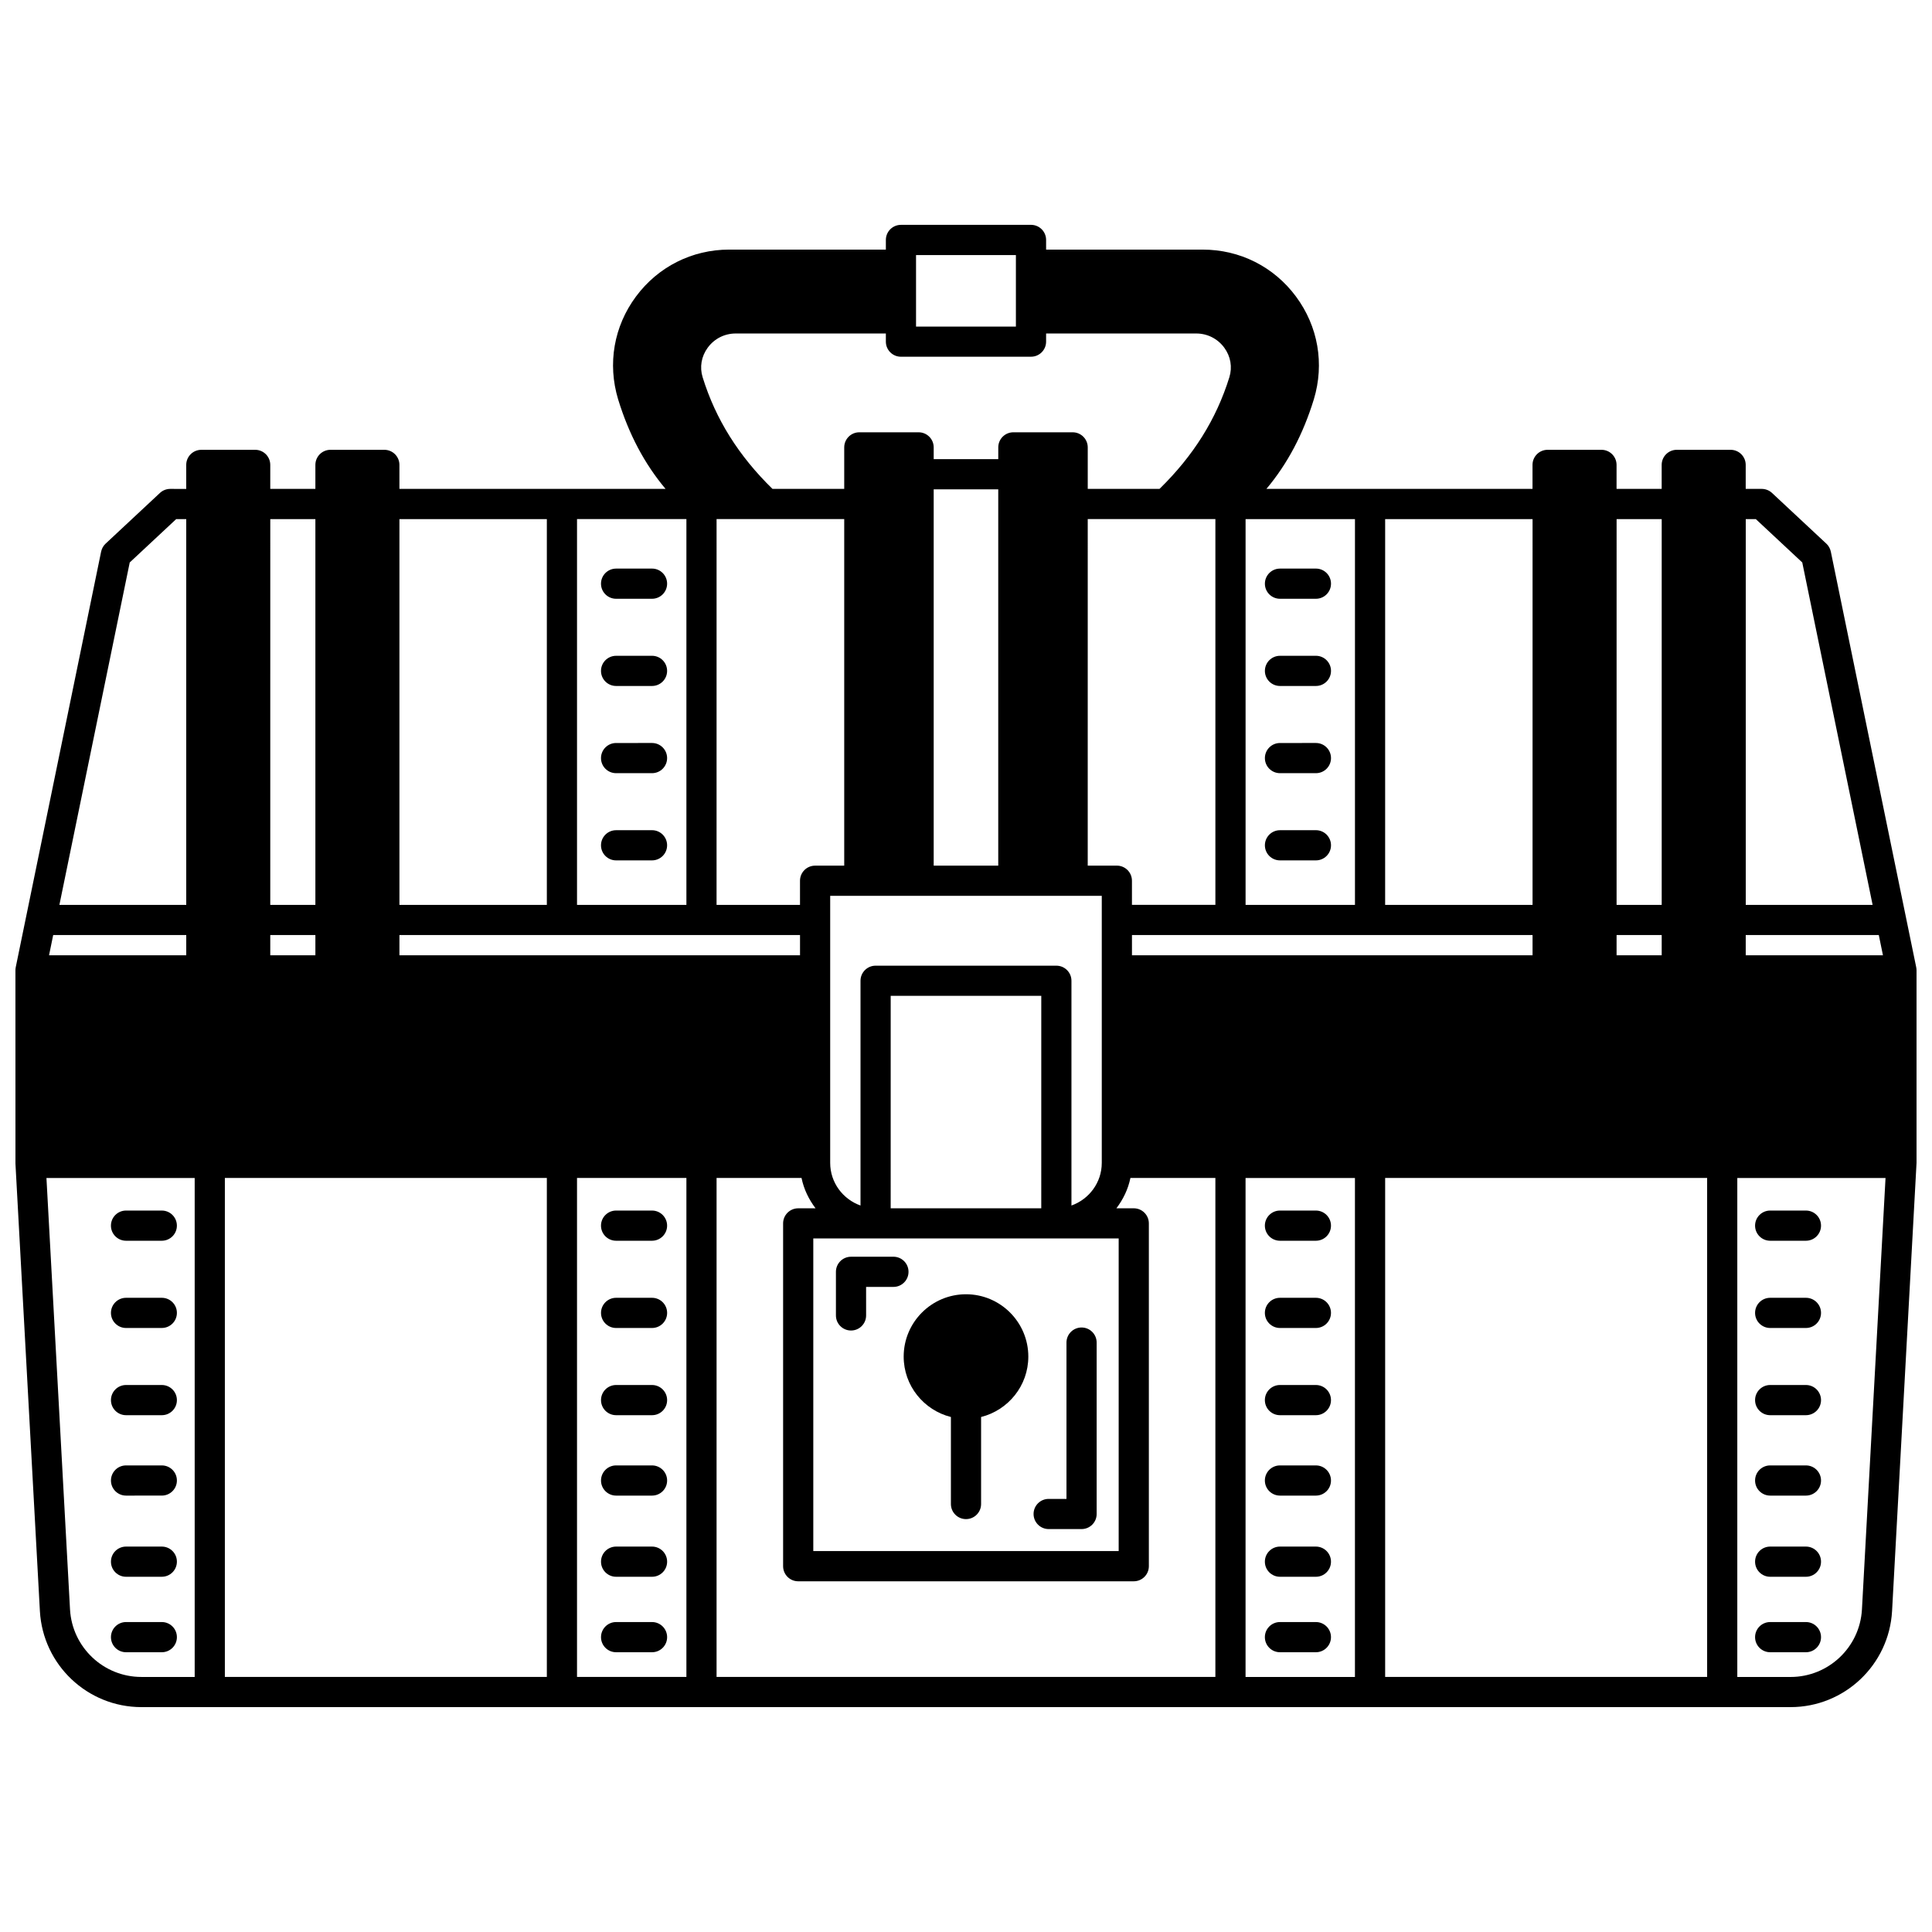 <?xml version="1.0" encoding="UTF-8"?>
<!-- Uploaded to: SVG Repo, www.svgrepo.com, Generator: SVG Repo Mixer Tools -->
<svg width="800px" height="800px" version="1.1" viewBox="144 144 512 512" xmlns="http://www.w3.org/2000/svg">
 <defs>
  <clipPath id="a">
   <path d="m148.09 203h503.81v394h-503.81z"/>
  </clipPath>
 </defs>
 <path d="m396 519.52v23.059c0 2.211 1.789 4 4 4s4-1.789 4-4v-23.059c7.168-1.805 12.516-8.27 12.516-16.012 0-9.105-7.41-16.516-16.516-16.516s-16.516 7.41-16.516 16.516c0 7.746 5.348 14.211 12.516 16.012z"/>
 <path d="m421.91 549.22h8.715c2.211 0 4-1.789 4-4v-45.422c0-2.211-1.789-4-4-4s-4 1.789-4 4v41.426h-4.719c-2.211 0-4 1.789-4 4 0.004 2.207 1.797 3.996 4.004 3.996z"/>
 <path d="m369.53 496.6c2.211 0 4-1.789 4-4l-0.004-7.555h7.242c2.211 0 4-1.789 4-4s-1.789-4-4-4l-11.238 0.004c-2.211 0-4 1.789-4 4v11.559c0 2.207 1.789 3.992 4 3.992z"/>
 <path d="m307.27 302.68h9.52c2.211 0 4-1.789 4-4 0-2.211-1.789-4-4-4l-9.52 0.004c-2.211 0-4 1.789-4 4 0 2.207 1.789 3.996 4 3.996z"/>
 <path d="m307.27 325.79h9.52c2.211 0 4-1.789 4-4 0-2.211-1.789-4-4-4l-9.52 0.004c-2.211 0-4 1.789-4 4 0 2.211 1.789 3.996 4 3.996z"/>
 <path d="m307.27 348.9h9.52c2.211 0 4-1.789 4-4 0-2.211-1.789-4-4-4l-9.52 0.004c-2.211 0-4 1.789-4 4 0 2.207 1.789 3.996 4 3.996z"/>
 <path d="m307.27 372.01h9.52c2.211 0 4-1.789 4-4 0-2.211-1.789-4-4-4l-9.52 0.004c-2.211 0-4 1.789-4 4 0 2.211 1.789 3.996 4 3.996z"/>
 <path d="m307.27 472.81h9.52c2.211 0 4-1.789 4-4s-1.789-4-4-4h-9.52c-2.211 0-4 1.789-4 4s1.789 4 4 4z"/>
 <path d="m316.79 487.93h-9.516c-2.211 0-4 1.789-4 4 0 2.211 1.789 4 4 4h9.52c2.211 0 4-1.789 4-4 0-2.215-1.793-4-4.004-4z"/>
 <path d="m316.79 511.04h-9.516c-2.211 0-4 1.789-4 4 0 2.211 1.789 4 4 4h9.52c2.211 0 4-1.789 4-4 0-2.211-1.793-4-4.004-4z"/>
 <path d="m316.79 532.35h-9.516c-2.211 0-4 1.789-4 4 0 2.211 1.789 4 4 4h9.52c2.211 0 4-1.789 4-4 0-2.211-1.793-4-4.004-4z"/>
 <path d="m316.79 553.86h-9.516c-2.211 0-4 1.789-4 4 0 2.211 1.789 4 4 4h9.52c2.211 0 4-1.789 4-4 0-2.211-1.793-4-4.004-4z"/>
 <path d="m316.79 573.86h-9.516c-2.211 0-4 1.789-4 4 0 2.211 1.789 4 4 4h9.52c2.211 0 4-1.789 4-4 0-2.211-1.793-4-4.004-4z"/>
 <path d="m177.4 472.81h9.477c2.211 0 4-1.789 4-4s-1.789-4-4-4h-9.477c-2.211 0-4 1.789-4 4s1.789 4 4 4z"/>
 <path d="m186.88 487.93h-9.477c-2.211 0-4 1.789-4 4 0 2.211 1.789 4 4 4l9.477-0.004c2.211 0 4-1.789 4-4s-1.789-3.996-4-3.996z"/>
 <path d="m186.88 511.04h-9.477c-2.211 0-4 1.789-4 4 0 2.211 1.789 4 4 4h9.477c2.211 0 4-1.789 4-4 0-2.211-1.789-4-4-4z"/>
 <path d="m186.88 532.35h-9.477c-2.211 0-4 1.789-4 4 0 2.211 1.789 4 4 4l9.477-0.004c2.211 0 4-1.789 4-4 0-2.207-1.789-3.996-4-3.996z"/>
 <path d="m186.88 553.86h-9.477c-2.211 0-4 1.789-4 4 0 2.211 1.789 4 4 4l9.477-0.004c2.211 0 4-1.789 4-4 0-2.207-1.789-3.996-4-3.996z"/>
 <path d="m186.88 573.86h-9.477c-2.211 0-4 1.789-4 4 0 2.211 1.789 4 4 4h9.477c2.211 0 4-1.789 4-4 0-2.211-1.789-4-4-4z"/>
 <g clip-path="url(#a)">
  <path d="m651.82 400.35-22.633-110.16c-0.168-0.812-0.582-1.555-1.188-2.121l-14.395-13.434c-0.742-0.691-1.719-1.074-2.731-1.074h-4.242v-6.359c0-2.211-1.789-4-4-4h-14.27c-2.211 0-4 1.789-4 4v6.359h-11.957v-6.359c0-2.211-1.789-4-4-4h-14.273c-2.211 0-4 1.789-4 4v6.359h-70.52c5.57-6.633 9.727-14.465 12.574-23.75 2.848-9.414 1.121-19.336-4.742-27.234-5.867-7.906-14.875-12.43-24.715-12.43l-41.5-0.004v-2.559c0-2.211-1.789-4-4-4l-34.465 0.004c-2.211 0-4 1.789-4 4v2.559l-41.504-0.004c-9.84 0-18.848 4.531-24.715 12.43-5.863 7.898-7.586 17.82-4.738 27.246 2.848 9.277 7 17.102 12.57 23.738l-27.461 0.004h-43.062v-6.359c0-2.211-1.789-4-4-4h-14.273c-2.211 0-4 1.789-4 4v6.359h-11.957v-6.359c0-2.211-1.789-4-4-4l-14.27 0.004c-2.211 0-4 1.789-4 4v6.359l-4.238-0.004c-1.012 0-1.988 0.383-2.731 1.074l-14.395 13.434c-0.605 0.566-1.02 1.309-1.188 2.121l-22.633 110.16c-0.051 0.262-0.078 0.535-0.078 0.805l0.008 50.98c0 0.02-0.008 0.031-0.008 0.043 0 0.012 0.008 0.023 0.008 0.039v0.18l6.477 118.56c0.797 14.266 12.609 25.445 26.902 25.445h437.04c14.285 0 26.102-11.18 26.902-25.449l6.484-118.77v-51.023c0-0.27-0.027-0.543-0.082-0.805zm-144.74-8.551h43.062v5.359h-106.16v-5.359zm-173.18-110.24h33.828v91.844l-7.719 0.004c-2.211 0-4 1.789-4 4v6.402h-22.113zm132.19 0v102.24h-22.113v-6.398c0-2.211-1.789-4-4-4h-7.719l0.004-91.844zm-46.145 182.65h-39.906l0.004-56.297h39.906zm4-64.293h-47.902c-2.211 0-4 1.789-4 4v59.559c-4.664-1.66-8.035-6.074-8.035-11.301v-70.773h71.973v70.773c0 5.227-3.371 9.641-8.035 11.301v-59.559c0-2.211-1.789-4-4-4zm-15.395-26.512h-17.113v-99.723h17.109v99.723zm31.91 98.801v82.848h-80.93v-82.848zm202.54-75.051h-36.363v-5.359h35.262zm-58.633 0h-11.957v-5.359h11.957zm-167.14-158.62c2.211 0 4-1.789 4-4v-2.156h39.785c2.957 0 5.668 1.371 7.426 3.754 1.695 2.305 2.188 5.16 1.352 7.852-3.457 11.133-9.539 20.812-18.504 29.574h-19.023v-10.996c0-2.211-1.789-4-4-4h-15.711c-2.211 0-4 1.789-4 4v3.117h-17.113v-3.117c0-2.211-1.789-4-4-4h-15.711c-2.211 0-4 1.789-4 4v10.996h-19.016c-8.965-8.762-15.051-18.445-18.504-29.574-0.836-2.691-0.344-5.551 1.352-7.852 1.75-2.383 4.461-3.754 7.418-3.754h39.785v2.16c0 2.211 1.789 4 4 4zm-91.324 145.27h-28.988v-102.24h28.988zm-32.988 7.996h63.098v5.359h-106.16v-5.359zm-65.336 5.359h-11.957v-5.359h11.957zm-34.227 0h-36.355l1.098-5.359h35.262v5.359zm95.566 59.016v132.23h-85.328v-132.23zm7.996 0h28.988v132.23h-28.988zm36.984 0h22.516c0.609 2.988 1.934 5.691 3.715 8.035l-4.598 0.004c-2.211 0-4 1.789-4 4v90.844c0 2.211 1.789 4 4 4h88.926c2.211 0 4-1.789 4-4v-90.848c0-2.211-1.789-4-4-4h-4.602c1.781-2.348 3.106-5.047 3.715-8.035h22.516v132.23h-132.19zm177.18 0h85.328v132.23h-85.328zm98.227-174.61 12.312 11.492 18.645 90.75h-33.621v-102.24zm-24.938 0v102.24h-11.957l0.004-102.24zm-34.227 102.24h-39.066l0.004-102.24h39.066zm-47.062 0h-28.988v-102.24h28.988zm-116.32-172.21h26.465v18.953h-26.465zm-97.84 69.973v102.24h-39.066v-102.24zm-61.34 0v102.24h-11.957l0.004-102.24zm-49.199 11.492 12.312-11.492h2.664v102.24h-33.617zm-15.824 277.46-6.246-114.34h39.285v132.23h-14.117c-10.047 0-18.355-7.859-18.922-17.887zm311.53-114.34h28.988v132.23h-28.988zm144.43 132.23h-14.113v-132.23h39.281l-6.25 114.34c-0.562 10.035-8.871 17.895-18.918 17.895z"/>
 </g>
 <path d="m483.21 302.68h9.52c2.211 0 4-1.789 4-4 0-2.211-1.789-4-4-4l-9.52 0.004c-2.211 0-4 1.789-4 4 0 2.207 1.789 3.996 4 3.996z"/>
 <path d="m483.21 325.79h9.52c2.211 0 4-1.789 4-4 0-2.211-1.789-4-4-4l-9.52 0.004c-2.211 0-4 1.789-4 4 0 2.211 1.789 3.996 4 3.996z"/>
 <path d="m483.21 348.9h9.52c2.211 0 4-1.789 4-4 0-2.211-1.789-4-4-4l-9.52 0.004c-2.211 0-4 1.789-4 4 0 2.207 1.789 3.996 4 3.996z"/>
 <path d="m483.21 372.01h9.52c2.211 0 4-1.789 4-4 0-2.211-1.789-4-4-4l-9.52 0.004c-2.211 0-4 1.789-4 4 0 2.211 1.789 3.996 4 3.996z"/>
 <path d="m492.72 464.81h-9.516c-2.211 0-4 1.789-4 4s1.789 4 4 4h9.52c2.211 0 4-1.789 4-4s-1.793-4-4.004-4z"/>
 <path d="m492.72 487.93h-9.516c-2.211 0-4 1.789-4 4 0 2.211 1.789 4 4 4h9.52c2.211 0 4-1.789 4-4 0-2.215-1.793-4-4.004-4z"/>
 <path d="m492.72 511.04h-9.516c-2.211 0-4 1.789-4 4 0 2.211 1.789 4 4 4h9.52c2.211 0 4-1.789 4-4 0-2.211-1.793-4-4.004-4z"/>
 <path d="m492.72 532.35h-9.516c-2.211 0-4 1.789-4 4 0 2.211 1.789 4 4 4h9.52c2.211 0 4-1.789 4-4 0-2.211-1.793-4-4.004-4z"/>
 <path d="m492.72 553.86h-9.516c-2.211 0-4 1.789-4 4 0 2.211 1.789 4 4 4h9.52c2.211 0 4-1.789 4-4 0-2.211-1.793-4-4.004-4z"/>
 <path d="m492.72 573.86h-9.516c-2.211 0-4 1.789-4 4 0 2.211 1.789 4 4 4h9.52c2.211 0 4-1.789 4-4 0-2.211-1.793-4-4.004-4z"/>
 <path d="m622.59 464.81h-9.477c-2.211 0-4 1.789-4 4s1.789 4 4 4h9.477c2.211 0 4-1.789 4-4s-1.789-4-4-4z"/>
 <path d="m622.59 487.93h-9.477c-2.211 0-4 1.789-4 4 0 2.211 1.789 4 4 4h9.477c2.211 0 4-1.789 4-4 0-2.215-1.789-4-4-4z"/>
 <path d="m622.59 511.04h-9.477c-2.211 0-4 1.789-4 4 0 2.211 1.789 4 4 4h9.477c2.211 0 4-1.789 4-4 0-2.211-1.789-4-4-4z"/>
 <path d="m622.59 532.35h-9.477c-2.211 0-4 1.789-4 4 0 2.211 1.789 4 4 4h9.477c2.211 0 4-1.789 4-4 0-2.211-1.789-4-4-4z"/>
 <path d="m622.59 553.86h-9.477c-2.211 0-4 1.789-4 4 0 2.211 1.789 4 4 4h9.477c2.211 0 4-1.789 4-4 0-2.211-1.789-4-4-4z"/>
 <path d="m622.59 573.86h-9.477c-2.211 0-4 1.789-4 4 0 2.211 1.789 4 4 4h9.477c2.211 0 4-1.789 4-4 0-2.211-1.789-4-4-4z"/>
</svg>